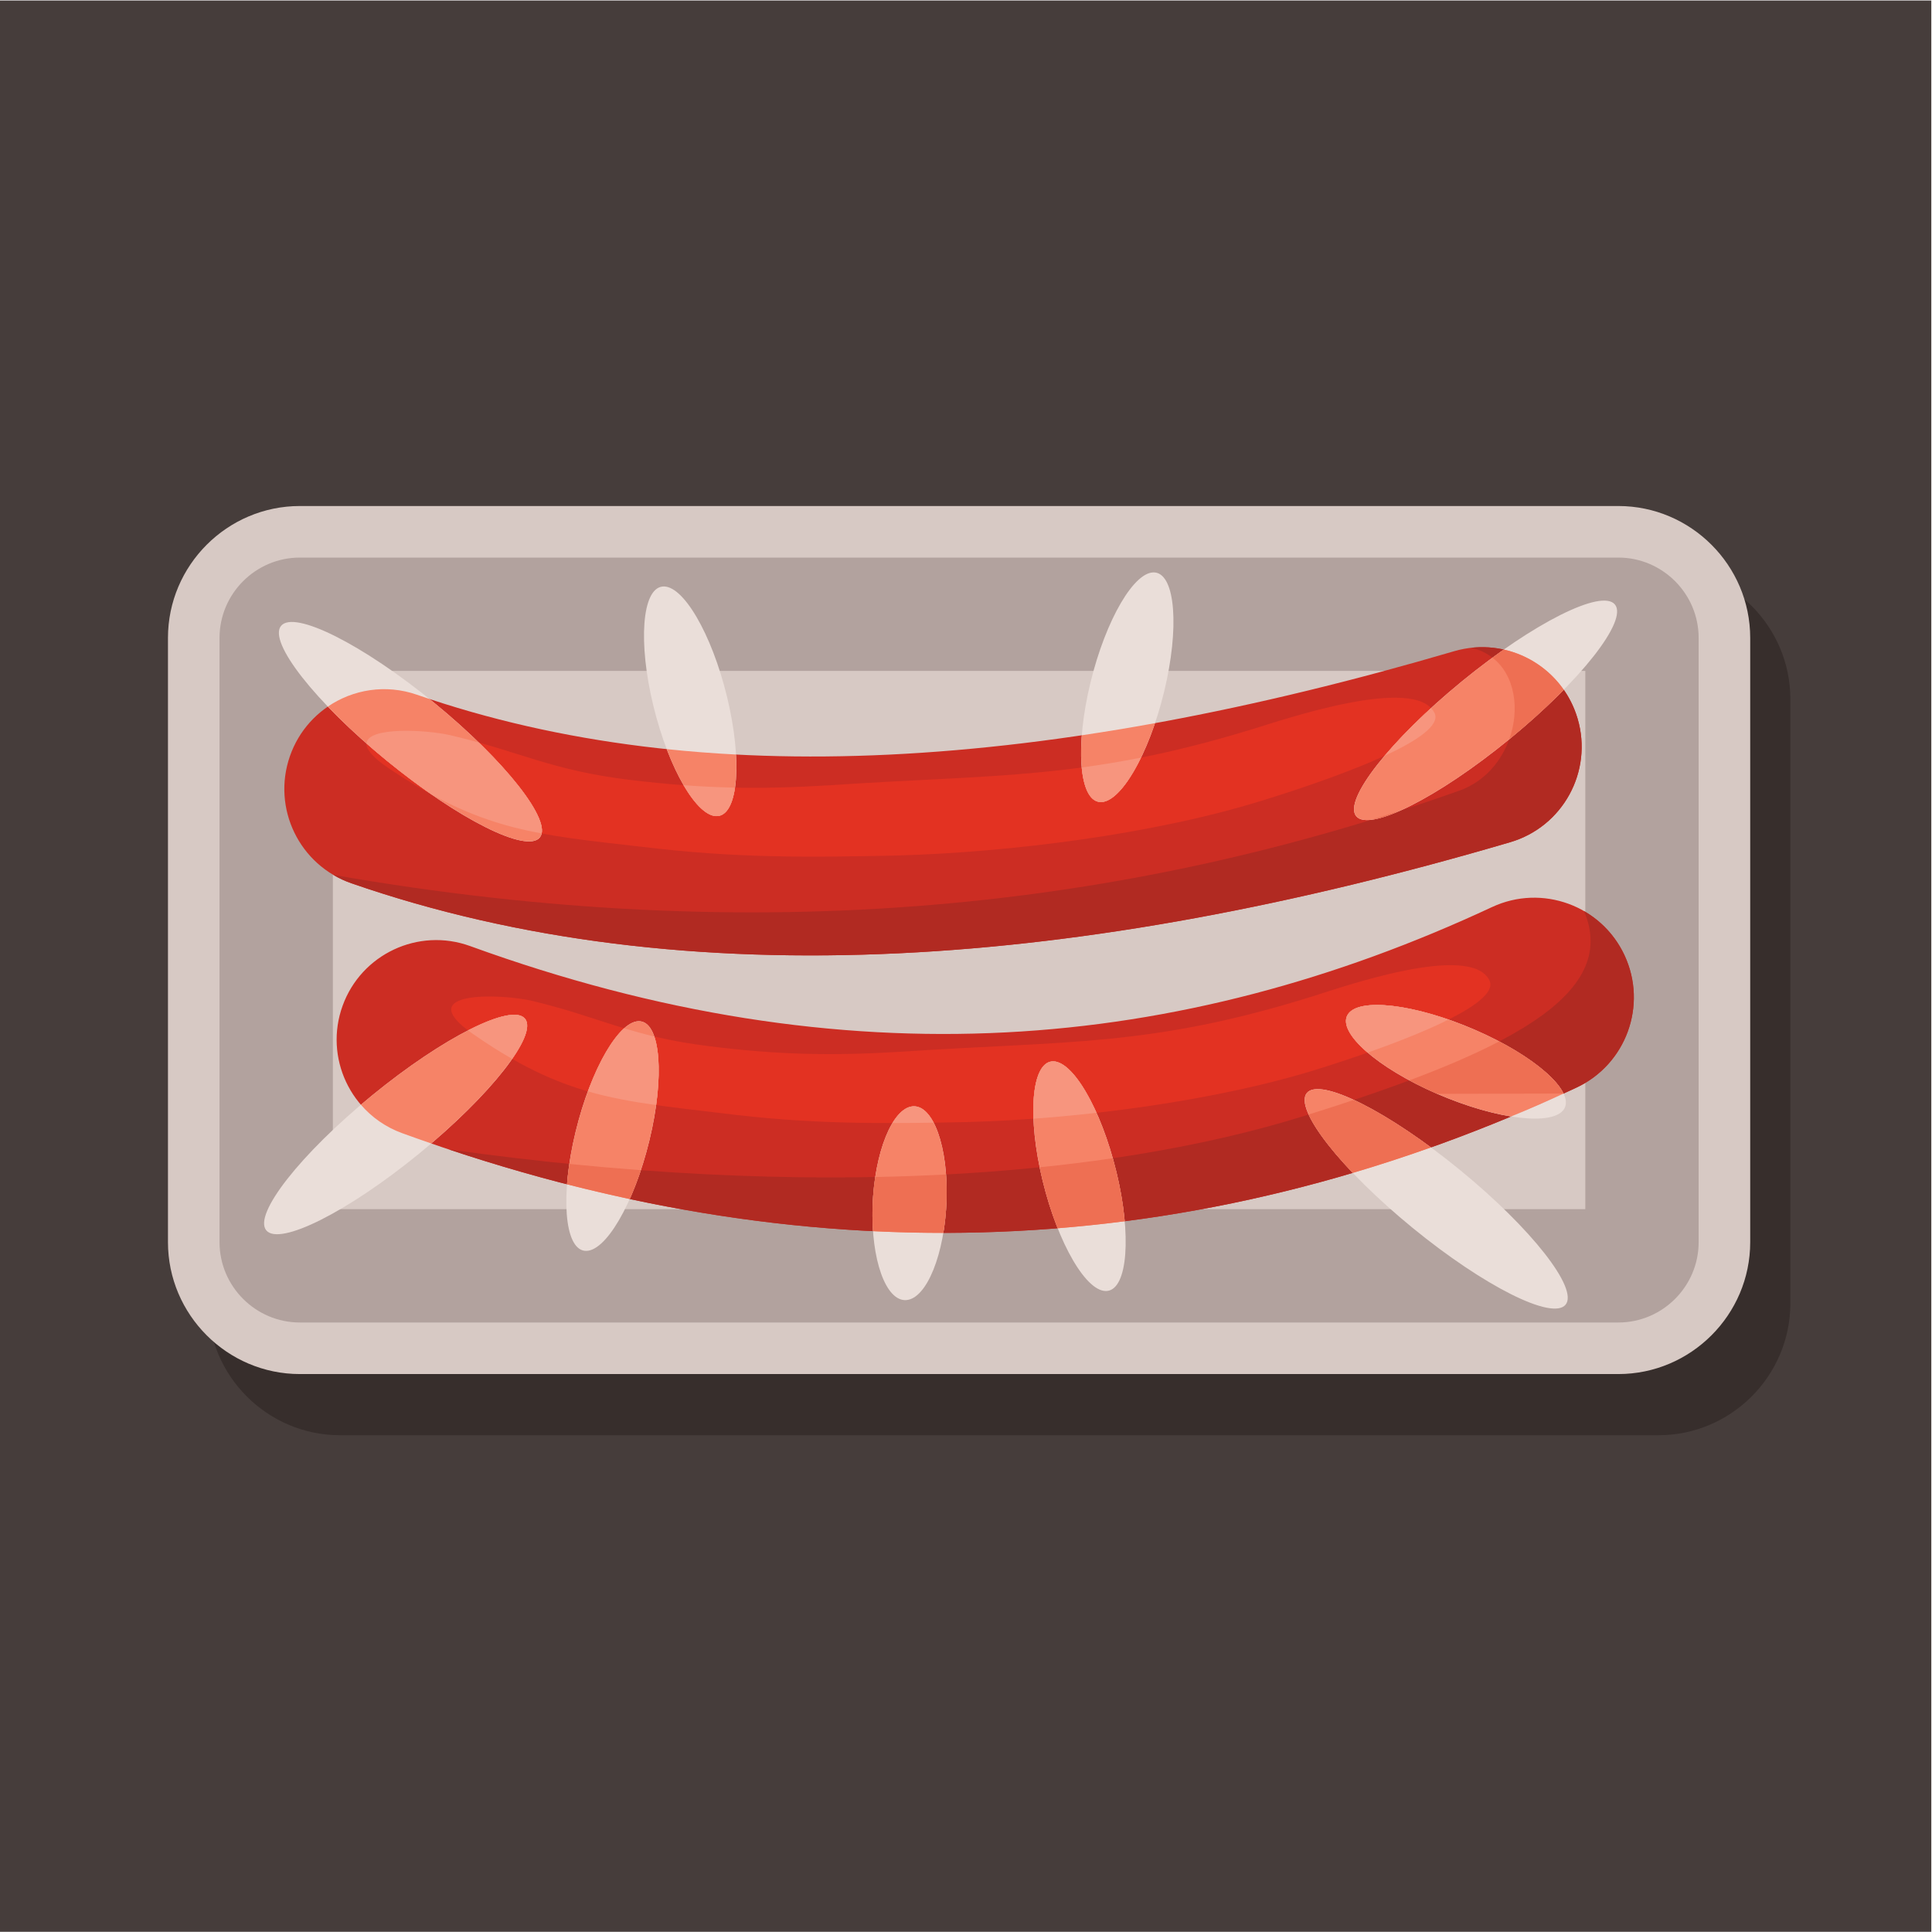 <?xml version="1.0" encoding="UTF-8"?>
<svg version="1.1" viewBox="0 0 880 880" xmlns="http://www.w3.org/2000/svg">
<defs>
<clipPath id="a">
<path d="m0 660h660v-660h-660z"/>
</clipPath>
</defs>
<g transform="matrix(1.333 0 0 -1.333 0 880)">
<path d="m0 0.067h659.93v659.93h-659.93z" fill="#463d3b"/>
<g clip-path="url(#a)">
<g transform="translate(116.16 466.36)">
<path d="m0 0h450.55c24.78 0 45.056-20.275 45.056-45.056v-206.5c0-24.782-20.276-45.056-45.056-45.056h-450.55c-24.781 0-45.056 20.274-45.056 45.056v206.5c0 24.781 20.275 45.056 45.056 45.056" fill="#372e2c" fill-rule="evenodd"/>
</g>
<g transform="translate(102.45 487.26)">
<path d="m0 0h450.54c24.781 0 45.057-20.275 45.057-45.056v-206.5c0-24.779-20.276-45.055-45.057-45.055h-450.54c-24.781 0-45.056 20.276-45.056 45.055v206.5c0 24.781 20.275 45.056 45.056 45.056" fill="#d7c9c4" fill-rule="evenodd"/>
</g>
<g transform="translate(102.45 469.64)">
<path d="m0 0h450.54c15.091 0 27.437-12.347 27.437-27.437v-206.5c0-15.089-12.346-27.436-27.437-27.436h-450.54c-15.091 0-27.437 12.347-27.437 27.436v206.5c0 15.09 12.346 27.437 27.437 27.437" fill="#b2a29e" fill-rule="evenodd"/>
</g>
<path d="m113.74 247h427.96v183.92h-427.96z" fill="#d7c9c4" fill-rule="evenodd"/>
<g transform="translate(496.89 437.65)">
<path d="m0 0c-68.442-20.1-133.1-32.466-193.11-35.344-58.257-2.794-112.3 3.474-161.34 20.476-17.795 6.17-37.222-3.253-43.392-21.047s3.253-37.222 21.048-43.392c57.163-19.817 119.85-27.137 187.2-23.907 65.593 3.145 135.42 16.413 208.7 37.936 18.026 5.274 28.364 24.162 23.089 42.189-5.273 18.026-24.162 28.364-42.188 23.089m12.961-87.419c17.046 7.94 37.302 0.559 45.242-16.487 7.94-17.047 0.559-37.301-16.487-45.241-60.785-28.39-124.44-45.55-191.5-48.978-66.901-3.422-136.64 6.883-209.65 33.415-17.661 6.399-26.79 25.906-20.39 43.567 6.399 17.661 25.905 26.79 43.566 20.39 64.278-23.359 125.11-32.461 182.96-29.502 57.696 2.951 112.99 17.962 166.25 42.836" fill="#cc2d23" fill-rule="evenodd"/>
</g>
<g transform="translate(502.74 438.82)">
<path d="m0 0c21.887-5.081 18.75-40.703-4.098-48.824-113.55-40.36-239.43-54.194-384.77-28.777 1.935-1.144 4.012-2.113 6.218-2.878 57.163-19.817 119.85-27.137 187.2-23.908 65.593 3.146 135.42 16.414 208.7 37.936 18.027 5.274 28.364 24.163 23.09 42.19-4.704 16.078-20.239 26.038-36.334 24.261m38.525-89.978c5.849-3.374 10.756-8.516 13.824-15.101 7.939-17.046 0.558-37.301-16.488-45.24-60.785-28.39-124.44-45.55-191.5-48.979-62.033-3.173-126.51 5.46-193.76 27.884 123.38-17.323 224.51-9.739 292.56 11.524 68.59 21.429 107.61 41.088 95.36 69.912" fill="#b12a22" fill-rule="evenodd"/>
</g>
<g transform="translate(283.5 391.84)">
<path d="m0 0c57.257 3.872 87.336 1.682 144.42 19.156 10.453 3.201 55.637 18.67 62.231 5.593 5.203-10.316-51.062-27.539-58.618-29.902-37.005-11.571-86.26-17.76-125.07-18.851-31.43-0.677-55.388-0.867-86.807 2.94-36.411 4.165-55.073 5.458-86.816 26.864-22.253 15.007 10.309 13.797 21.054 11.297 23.881-5.557 34.254-11.997 61.52-15.282 24.563-2.958 43.382-3.322 68.085-1.815m24.583-91.045c55.656 3.771 84.901 1.527 140.36 18.899 10.158 3.181 54.055 18.569 60.489 5.483 5.076-10.325-49.591-27.446-56.933-29.796-35.953-11.505-83.824-17.604-121.55-18.627-30.553-0.621-53.845-0.769-84.395 3.092-35.405 4.229-53.549 5.556-84.446 27.015-21.66 15.044 9.998 13.777 20.448 11.259 23.226-5.599 33.321-12.056 59.835-15.388 23.883-3.002 42.179-3.399 66.191-1.937" fill="#e33222" fill-rule="evenodd"/>
</g>
<g transform="translate(359.36 297.47)">
<path d="m0 0c6.959 0.817 16.855-16.074 22.104-37.731 5.249-21.654 3.862-39.872-3.098-40.689-6.96-0.818-16.856 16.074-22.106 37.728-5.248 21.656-3.861 39.874 3.1 40.692m175.6-83.114c4.467 5.465-11.702 26.082-36.116 46.051-24.414 19.968-47.829 31.729-52.297 26.265-4.468-5.463 11.701-26.08 36.115-46.051 24.414-19.968 47.829-31.727 52.298-26.265m-74.489 99.033c3.539 6.047 22.985 3.77 43.431-5.085 20.447-8.856 34.153-20.938 30.613-26.985-3.539-6.049-22.985-3.773-43.431 5.084-20.448 8.856-34.154 20.938-30.613 26.986m91.353 140.21c-4.469 5.463-27.884-6.297-52.298-26.266-24.414-19.97-40.584-40.587-36.116-46.051 4.469-5.463 27.884 6.297 52.298 26.267 24.415 19.969 40.585 40.586 36.116 46.05m-157.13 10.948c-6.961 0.818-16.856-16.074-22.106-37.73-5.249-21.655-3.862-39.873 3.099-40.69 6.959-0.819 16.856 16.074 22.105 37.729 5.248 21.655 3.861 39.873-3.098 40.691m-168.36-4.805c6.959 0.819 16.857-16.074 22.106-37.729 5.248-21.655 3.861-39.873-3.099-40.691-6.959-0.818-16.856 16.074-22.105 37.729s-3.862 39.874 3.098 40.691m-130.3-13.442c4.469 5.463 27.883-6.296 52.297-26.266 24.415-19.969 40.584-40.587 36.116-46.05-4.469-5.463-27.884 6.297-52.298 26.266s-40.584 40.587-36.115 46.05m-5.055-206.54c4.469-5.462 27.883 6.297 52.298 26.265 24.414 19.97 40.584 40.587 36.115 46.051-4.468 5.464-27.883-6.297-52.298-26.265-24.414-19.97-40.583-40.586-36.115-46.051m127.82 71.421c-6.96 0.817-16.857-16.074-22.105-37.731-5.249-21.654-3.862-39.872 3.098-40.689 6.959-0.819 16.857 16.074 22.106 37.728 5.248 21.656 3.861 39.873-3.099 40.692m93.111-29.061c-6.977-0.536-13.129-15.79-13.741-34.07-0.613-18.278 4.546-32.663 11.524-32.127 6.977 0.536 13.129 15.79 13.741 34.068 0.612 18.281-4.547 32.664-11.524 32.129" fill="#eaded9" fill-rule="evenodd"/>
</g>
<g transform="translate(513.84 438.21)">
<path d="m0 0c-4.638-3.252-9.455-6.898-14.311-10.871-24.414-19.97-40.585-40.587-36.117-46.051 4.47-5.463 27.884 6.297 52.298 26.266 6.983 5.71 13.287 11.472 18.629 16.919-4.896 7.021-12.267 11.894-20.499 13.737m-144.19-29.292c-1.006-12.983 1.131-22.21 6.039-22.786 5.747-0.676 13.501 10.734 18.983 26.932-8.413-1.531-16.755-2.915-25.022-4.146m-118.16-6.579c0.684-12.042-1.476-20.462-6.156-21.011-5.254-0.618-12.182 8.861-17.521 22.861 7.799-0.817 15.692-1.432 23.677-1.85m-104.74 18.982c0.526-0.424 1.053-0.849 1.58-1.281 24.415-19.97 40.584-40.587 36.116-46.05-4.469-5.463-27.883 6.297-52.298 26.265-7.645 6.254-14.481 12.57-20.128 18.465 8.615 5.877 19.804 7.743 30.415 4.064 1.434-0.497 2.873-0.985 4.315-1.463m0.601-151.88c-3.289 1.134-6.585 2.3-9.888 3.5-5.673 2.056-10.464 5.466-14.145 9.731 1.236 1.05 2.494 2.101 3.776 3.149 24.414 19.969 47.829 31.73 52.297 26.266 4.215-5.153-9.932-23.788-32.04-42.646m67.828-18.986c-7.111 1.524-14.253 3.204-21.427 5.042 0.419 5.445 1.39 11.554 2.945 17.964 5.248 21.656 15.145 38.548 22.104 37.73 6.96-0.818 8.347-19.036 3.099-40.691-1.797-7.413-4.139-14.268-6.721-20.045m107.16-11.563c-7.969 0-15.979 0.195-24.028 0.588-0.191 2.723-0.245 5.6-0.145 8.581 0.612 18.28 6.764 33.534 13.742 34.07 6.977 0.535 12.136-13.849 11.524-32.129-0.131-3.876-0.509-7.615-1.093-11.11m61.977 3.976c-7.592-0.977-15.23-1.776-22.911-2.397-1.957 4.915-3.723 10.438-5.146 16.309-5.248 21.657-3.861 39.874 3.1 40.693 6.958 0.817 16.855-16.075 22.104-37.732 1.45-5.986 2.393-11.707 2.853-16.873m104.64 25.23c-20.561 15.166-38.552 23.296-42.411 18.577-3.045-3.724 3.497-14.486 15.699-27.283 8.966 2.657 17.868 5.561 26.712 8.706m45.313 18.406c-5.951-2.721-11.927-5.334-17.934-7.836-7.361 1.191-16.209 3.82-25.253 7.737-20.447 8.857-34.153 20.939-30.612 26.987 3.539 6.047 22.984 3.77 43.431-5.085 15.61-6.761 27.289-15.403 30.368-21.803" fill="#f68367" fill-rule="evenodd"/>
</g>
<g transform="translate(478.34 383.11)">
<path d="m0 0c-3.23-1.044-6.473-2.065-9.723-3.065 2.572 0.312 5.874 1.364 9.723 3.065m31.642 52.33c7.719-5.976 9.409-17.66 5.723-27.894l2e-3 3e-3c6.981 5.709 13.286 11.471 18.628 16.917l-0.104 0.151c-0.081 0.113-0.161 0.226-0.242 0.337l-0.198 0.271-0.212 0.283-0.246 0.323-0.173 0.222c-0.1 0.127-0.201 0.253-0.303 0.377l-0.185 0.226c-0.101 0.123-0.203 0.244-0.306 0.366l-0.176 0.206c-0.109 0.125-0.216 0.248-0.325 0.371l-0.192 0.212-0.193 0.212c-0.11 0.119-0.219 0.236-0.33 0.353l-0.198 0.207-0.295 0.303-0.236 0.237-0.281 0.277-0.254 0.243-0.219 0.207c-0.11 0.102-0.222 0.205-0.334 0.306l-0.257 0.232-6e-3 5e-3c-0.098 0.088-0.197 0.174-0.295 0.261l-0.281 0.24-0.089 0.074c-0.163 0.139-0.328 0.275-0.495 0.411l-0.115 0.093c-0.155 0.125-0.312 0.249-0.47 0.372l-0.15 0.116c-0.15 0.114-0.299 0.227-0.449 0.34l-0.157 0.114c-0.154 0.114-0.308 0.225-0.464 0.335l-0.151 0.107-0.292 0.202-0.325 0.22-0.011 7e-3 -0.296 0.195-0.149 0.097c-0.166 0.107-0.333 0.212-0.501 0.316l-0.144 0.089c-0.169 0.105-0.34 0.207-0.511 0.309l-0.152 0.089c-0.161 0.093-0.322 0.186-0.484 0.276l-0.178 0.1c-0.173 0.095-0.346 0.189-0.52 0.281l-0.119 0.063c-0.187 0.098-0.374 0.196-0.563 0.29l-0.132 0.066-0.324 0.159-0.354 0.17-6e-3 3e-3 -0.335 0.155-0.126 0.056c-0.187 0.085-0.374 0.168-0.564 0.249l-0.193 0.083c-0.167 0.071-0.335 0.14-0.503 0.208l-0.189 0.075c-0.167 0.067-0.335 0.133-0.504 0.197l-0.198 0.074c-0.178 0.066-0.357 0.131-0.536 0.194l-0.175 0.062c-0.179 0.063-0.362 0.124-0.543 0.184l-0.177 0.057-0.345 0.11h-1e-3l-0.376 0.115-7e-3 2e-3 -0.34 0.098-0.259 0.074c-0.151 0.041-0.302 0.083-0.453 0.123l-0.334 0.086-0.393 0.097-0.271 0.063-0.234 0.054c-1.273-0.892-2.558-1.814-3.855-2.764m-294.8-184.99c-4.94 1.058-9.895 2.191-14.865 3.401l-0.316 0.075c-0.911 0.224-1.824 0.449-2.737 0.678l-0.388 0.095c-0.878 0.219-1.757 0.443-2.636 0.665l-0.463 0.119-0.023 6e-3c0.171 2.216 0.433 4.546 0.789 6.957 8.264-0.825 16.414-1.535 24.446-2.133-1.174-3.534-2.458-6.845-3.807-9.863m107.16-11.563h-1.12l-0.947 2e-3 -1.671 0.01-0.375 2e-3 -0.953 9e-3 -1.535 0.019c-0.543 7e-3 -1.087 0.014-1.631 0.023l-0.75 0.014-0.375 8e-3 -0.076 2e-3 -1.8 0.038-0.375 7e-3 -0.376 8e-3 -0.375 0.01c-0.626 0.017-1.252 0.033-1.879 0.052l-0.375 0.01-0.376 0.011c-0.752 0.024-1.505 0.047-2.257 0.076l-0.377 0.011-0.376 0.014c-0.752 0.028-1.505 0.057-2.259 0.087l-0.376 0.017-0.378 0.016c-0.879 0.037-1.76 0.077-2.639 0.12l-0.377 0.019c-0.191 2.723-0.245 5.6-0.145 8.581 0.115 3.443 0.427 6.776 0.904 9.926 8.243 0.159 16.31 0.451 24.199 0.867 0.205-2.807 0.266-5.773 0.163-8.852-0.131-3.876-0.509-7.615-1.093-11.107m61.926 3.967c-0.849-0.109-1.698-0.216-2.548-0.32l-0.601-0.075c-0.831-0.101-1.663-0.2-2.493-0.296l-0.793-0.092c-0.679-0.078-1.359-0.155-2.04-0.23l-1.119-0.122c-0.593-0.066-1.185-0.127-1.777-0.191l-0.359-0.038-1.173-0.12-1.496-0.147-1.632-0.16-0.358-0.034-0.719-0.067-0.358-0.033c-0.683-0.062-1.366-0.125-2.049-0.184l-0.107-9e-3 -0.36-0.031-0.359-0.03c-0.822-0.073-1.645-0.141-2.468-0.207l-0.051-5e-3c-1.957 4.915-3.723 10.439-5.146 16.31-0.37 1.527-0.706 3.036-1.011 4.524 8.591 0.877 16.924 1.911 24.994 3.094 0.429-1.524 0.838-3.077 1.221-4.657 1.45-5.987 2.394-11.707 2.853-16.873zm104.69 25.236c-0.599-0.214-1.197-0.426-1.797-0.636l-1.056-0.37c-0.642-0.225-1.284-0.447-1.926-0.669l-0.983-0.337c-0.644-0.22-1.29-0.44-1.934-0.659l-1.15-0.387c-0.523-0.176-1.044-0.35-1.567-0.524l-1.228-0.406-0.417-0.138-1.396-0.457-1.31-0.426-1.526-0.488-1.438-0.457-1.519-0.48-1.416-0.439-1.497-0.461-1.608-0.491-1.276-0.385-1.594-0.475-0.074-0.021c-7.407 7.768-12.728 14.787-15.086 19.936 5.34 1.676 10.497 3.341 15.463 5.001 7.371-3.405 16.563-9.022 26.335-16.231m2.126 18.308 43.187 0.098c-2.499 5.195-10.665 11.866-21.998 17.811-8.654-4.516-18.948-8.92-30.698-13.311 2.956-1.593 6.141-3.139 9.509-4.598m43.187 0.098-0.281-0.128-0.278-0.126c-0.558-0.255-1.116-0.508-1.675-0.76l-0.278-0.126-0.279-0.126-0.281-0.127-0.279-0.125-1.677-0.751-0.28-0.125-0.279-0.124-0.28-0.124-0.28-0.125-0.087-0.038-1.592-0.704-0.28-0.123-1.172-0.512-1.35-0.587-0.281-0.121-0.841-0.364-0.281-0.121-1.403-0.601-0.281-0.12-1.124-0.478-0.281-0.119-1.125-0.474-0.281-0.118-1.386-0.58z" fill="#ee6f53" fill-rule="evenodd"/>
</g>
<g transform="translate(489 418.22)">
<path d="m0 0c-6.234-5.71-11.625-11.274-15.877-16.313 10.95 5.055 19.165 10.45 17.031 14.683-0.304 0.603-0.692 1.144-1.154 1.63m-119.37-20.305c0.642-6.941 2.703-11.396 6.065-11.791 4.22-0.497 9.521 5.523 14.211 15.167-7.002-1.391-13.702-2.489-20.276-3.376m-118.47-6.88c-0.838-5.744-2.805-9.362-5.819-9.716-3.497-0.411-7.737 3.653-11.756 10.545 5.979-0.444 11.764-0.716 17.575-0.829m-87.553 15.419c14.03-13.634 22.616-25.814 21.483-31.091-12.877 2.42-24.358 6.069-37.601 13.298-4.949 3.43-10.119 7.32-15.335 11.586-2.389 1.953-4.696 3.913-6.915 5.864 0.327 5.847 20.613 4.698 28.66 2.826 3.494-0.813 6.697-1.645 9.708-2.483m11.412-108.12c-4.243 2.426-8.675 5.238-13.406 8.525-0.603 0.419-1.158 0.823-1.68 1.216 9.868 5.066 17.168 6.808 19.464 4 1.877-2.296 0.111-7.267-4.378-13.741m49.192-15.781c-8.404 1.185-15.94 2.563-23.328 4.693 3.688 9.98 8.198 17.802 12.405 21.545 3.264-0.984 6.633-1.925 10.292-2.794 1.745-5.083 2-13.487 0.631-23.444m94.832-6.01c-4.823-0.074-9.497-0.121-14.087-0.127 2.07 3.43 4.463 5.511 6.962 5.703 2.733 0.209 5.187-1.871 7.125-5.576m55.65 3.367c-7.284-0.823-14.505-1.491-21.55-2.006-0.435 11.26 1.735 19.029 6.226 19.557 4.558 0.536 10.376-6.527 15.324-17.551m120.29 31.865c-8.379-4.197-18.987-8.241-27.664-11.294-5.905 5.057-8.666 9.78-6.84 12.899 3.018 5.156 17.599 4.259 34.504-1.605" fill="#f7957e" fill-rule="evenodd"/>
</g>
</g>
</g>
</svg>
